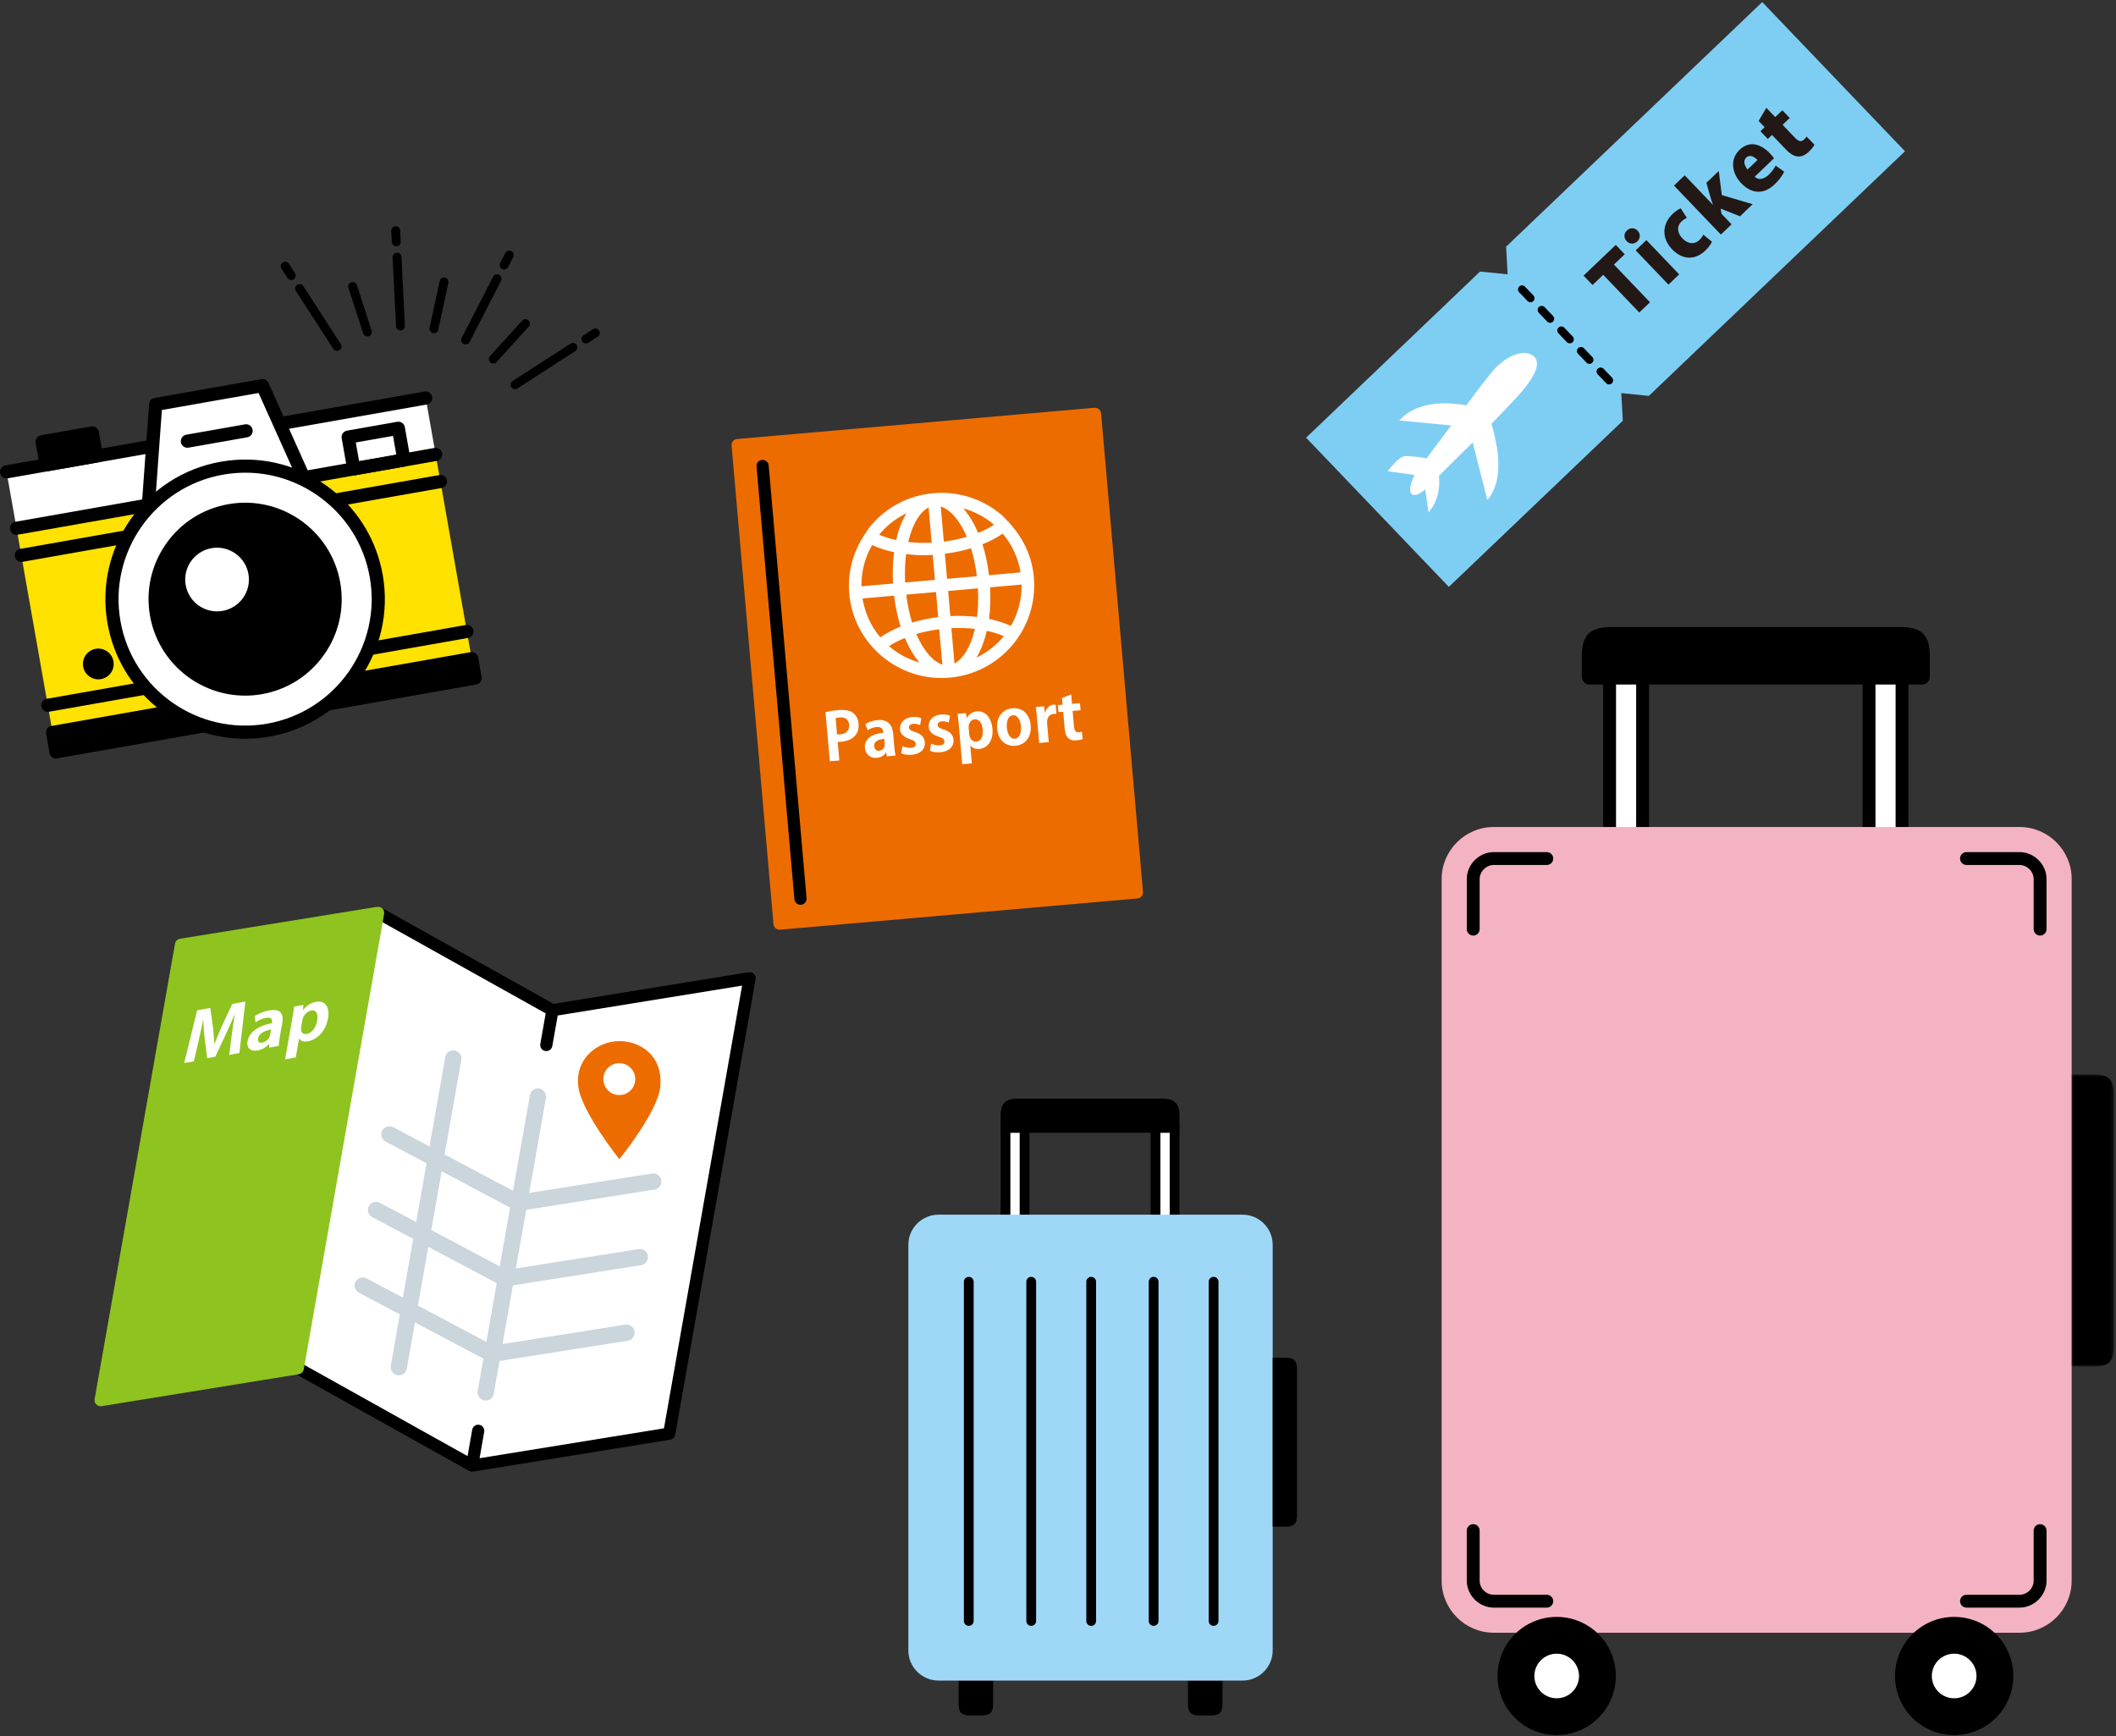 <?xml version="1.0" encoding="UTF-8"?>
<svg width="596px" height="489px" viewBox="0 0 596 489" version="1.1" xmlns="http://www.w3.org/2000/svg" xmlns:xlink="http://www.w3.org/1999/xlink">
    <rect x="0" y="0" width="596" height="489" fill="#333333" stroke="none"/>
    <!-- Generator: Sketch 58 (84663) - https://sketch.com -->
    <title>Group 175</title>
    <desc>Created with Sketch.</desc>
    <defs>
        <polygon id="path-1" points="3.855 1.849 15.717 1.849 15.717 84.138 3.855 84.138"></polygon>
    </defs>
    <g id="Page-1" stroke="none" stroke-width="1" fill="none" fill-rule="evenodd">
        <g id="Group-175">
            <polygon id="Fill-1" fill="#FFFFFF" points="283.21 317.665 283.21 348.752 288.585 348.752 288.585 317.599"></polygon>
            <path d="M284.591,347.374 L287.204,347.374 L287.204,318.999 L284.591,319.024 L284.591,347.374 Z M288.587,350.132 L283.213,350.132 C282.45,350.132 281.83,349.512 281.83,348.75 L281.83,317.663 C281.83,316.911 282.44,316.297 283.192,316.287 L288.567,316.221 L288.587,316.221 C288.948,316.221 289.299,316.368 289.558,316.617 C289.818,316.881 289.965,317.231 289.965,317.602 L289.965,348.75 C289.965,349.512 289.35,350.132 288.587,350.132 L288.587,350.132 Z" id="Fill-2" fill="#000000"></path>
            <polygon id="Fill-4" fill="#FFFFFF" points="325.467 317.665 325.467 348.752 330.842 348.752 330.842 317.599"></polygon>
            <path d="M326.848,347.374 L329.462,347.374 L329.462,318.999 L326.848,319.024 L326.848,347.374 Z M330.839,350.132 L325.47,350.132 C324.707,350.132 324.087,349.512 324.087,348.75 L324.087,317.663 C324.087,316.911 324.697,316.297 325.45,316.287 L330.824,316.221 L330.839,316.221 C331.201,316.221 331.551,316.368 331.811,316.617 C332.075,316.881 332.223,317.231 332.223,317.602 L332.223,348.75 C332.223,349.512 331.602,350.132 330.839,350.132 L330.839,350.132 Z" id="Fill-6" fill="#000000"></path>
            <path d="M327.359,309.433 L286.697,309.433 C283.193,309.433 281.831,310.795 281.831,314.294 L281.831,317.667 C281.831,318.429 282.451,319.044 283.214,319.044 L330.843,319.044 C331.605,319.044 332.226,318.429 332.226,317.667 L332.226,314.294 C332.226,310.84 330.812,309.433 327.359,309.433" id="Fill-8" fill="#000000"></path>
            <path d="M273.478,483.17 L276.239,483.17 C278.959,483.17 279.727,482.403 279.727,479.691 L279.727,473.351 L269.995,473.351 L269.995,479.691 C269.995,482.403 270.763,483.17 273.478,483.17" id="Fill-10" fill="#000000"></path>
            <path d="M338.085,483.17 L340.846,483.17 C343.566,483.17 344.334,482.403 344.334,479.691 L344.334,473.351 L334.602,473.351 L334.602,479.691 C334.602,482.403 335.369,483.17 338.085,483.17" id="Fill-12" fill="#000000"></path>
            <path d="M358.468,464.876 C358.468,469.539 354.65,473.349 349.987,473.349 L264.34,473.349 C259.672,473.349 255.853,469.539 255.853,464.876 L255.853,350.596 C255.853,345.933 259.672,342.123 264.34,342.123 L349.987,342.123 C354.65,342.123 358.468,345.933 358.468,350.596 L358.468,464.876 Z" id="Fill-14" fill="#9FD8F7"></path>
            <path d="M365.331,426.516 L365.331,385.895 C365.331,383.182 364.563,382.415 361.848,382.415 L358.472,382.415 L358.472,429.996 L361.848,429.996 C364.563,429.996 365.331,429.229 365.331,426.516" id="Fill-16" fill="#000000"></path>
            <path d="M290.457,457.941 C289.695,457.941 289.079,457.321 289.079,456.564 L289.079,361.008 C289.079,360.251 289.695,359.631 290.457,359.631 C291.22,359.631 291.835,360.251 291.835,361.008 L291.835,456.564 C291.835,457.321 291.22,457.941 290.457,457.941" id="Fill-18" fill="#000000"></path>
            <path d="M324.934,457.941 C324.171,457.941 323.556,457.321 323.556,456.564 L323.556,361.008 C323.556,360.251 324.171,359.631 324.934,359.631 C325.696,359.631 326.312,360.251 326.312,361.008 L326.312,456.564 C326.312,457.321 325.696,457.941 324.934,457.941" id="Fill-20" fill="#000000"></path>
            <path d="M307.345,457.941 C306.583,457.941 305.967,457.321 305.967,456.564 L305.967,361.008 C305.967,360.251 306.583,359.631 307.345,359.631 C308.108,359.631 308.723,360.251 308.723,361.008 L308.723,456.564 C308.723,457.321 308.108,457.941 307.345,457.941" id="Fill-22" fill="#000000"></path>
            <path d="M341.824,457.941 C341.061,457.941 340.446,457.321 340.446,456.564 L340.446,361.008 C340.446,360.251 341.061,359.631 341.824,359.631 C342.587,359.631 343.202,360.251 343.202,361.008 L343.202,456.564 C343.202,457.321 342.587,457.941 341.824,457.941" id="Fill-24" fill="#000000"></path>
            <path d="M272.87,457.941 C272.107,457.941 271.492,457.321 271.492,456.564 L271.492,361.008 C271.492,360.251 272.107,359.631 272.87,359.631 C273.633,359.631 274.248,360.251 274.248,361.008 L274.248,456.564 C274.248,457.321 273.633,457.941 272.87,457.941" id="Fill-26" fill="#000000"></path>
            <polygon id="Fill-28" fill="#FFFFFF" points="453.363 190.634 453.363 244.391 462.658 244.391 462.658 190.522"></polygon>
            <path d="M455.176,242.581 L460.845,242.581 L460.845,192.354 L455.176,192.42 L455.176,242.581 Z M462.661,246.202 L453.366,246.202 C452.364,246.202 451.55,245.39 451.55,244.389 L451.55,190.632 C451.55,189.641 452.349,188.834 453.34,188.824 L462.635,188.712 C463.194,188.742 463.586,188.895 463.932,189.235 C464.277,189.575 464.471,190.038 464.471,190.52 L464.471,244.389 C464.471,245.39 463.657,246.202 462.661,246.202 L462.661,246.202 Z" id="Fill-30" fill="#000000"></path>
            <polygon id="Fill-32" fill="#FFFFFF" points="526.439 190.634 526.439 244.391 535.734 244.391 535.734 190.522"></polygon>
            <path d="M528.252,242.581 L533.921,242.581 L533.921,192.354 L528.252,192.42 L528.252,242.581 Z M535.731,246.202 L526.442,246.202 C525.44,246.202 524.626,245.39 524.626,244.389 L524.626,190.632 C524.626,189.641 525.425,188.834 526.416,188.824 L535.711,188.712 C536.138,188.742 536.662,188.895 537.008,189.235 C537.353,189.575 537.547,190.038 537.547,190.52 L537.547,244.389 C537.547,245.39 536.733,246.202 535.731,246.202 L535.731,246.202 Z" id="Fill-34" fill="#000000"></path>
            <path d="M535.365,176.613 L453.729,176.613 C447.836,176.613 445.538,178.909 445.538,184.802 L445.538,190.633 C445.538,191.832 446.509,192.802 447.709,192.802 L541.39,192.802 C542.59,192.802 543.561,191.832 543.561,190.633 L543.561,184.802 C543.561,178.909 541.263,176.613 535.365,176.613" id="Fill-36" fill="#000000"></path>
            <path d="M583.513,445.215 C583.513,453.276 576.913,459.87 568.844,459.87 L420.73,459.87 C412.661,459.87 406.056,453.276 406.056,445.215 L406.056,247.584 C406.056,239.523 412.661,232.93 420.73,232.93 L568.844,232.93 C576.913,232.93 583.513,239.523 583.513,247.584 L583.513,445.215 Z" id="Fill-38" fill="#F4B3C2"></path>
            <g id="Group-42" transform="translate(579.661, 300.757)">
                <mask id="mask-2" fill="white">
                    <use xlink:href="#path-1"></use>
                </mask>
                <g id="Clip-41"></g>
                <path d="M15.717,78.119 L15.717,7.868 C15.717,3.175 14.39,1.849 9.692,1.849 L3.855,1.849 L3.855,84.138 L9.692,84.138 C14.39,84.138 15.717,82.812 15.717,78.119" id="Fill-40" fill="#000000" mask="url(#mask-2)"></path>
            </g>
            <path d="M438.464,455.414 C447.667,455.414 455.126,462.865 455.126,472.059 C455.126,481.248 447.667,488.7 438.464,488.7 C429.26,488.7 421.801,481.248 421.801,472.059 C421.801,462.865 429.26,455.414 438.464,455.414" id="Fill-43" fill="#000000"></path>
            <path d="M438.464,465.776 C441.937,465.776 444.754,468.59 444.754,472.059 C444.754,475.524 441.937,478.338 438.464,478.338 C434.991,478.338 432.174,475.524 432.174,472.059 C432.174,468.59 434.991,465.776 438.464,465.776" id="Fill-45" fill="#FFFFFF"></path>
            <path d="M550.415,455.414 C559.618,455.414 567.078,462.865 567.078,472.059 C567.078,481.248 559.618,488.7 550.415,488.7 C541.212,488.7 533.752,481.248 533.752,472.059 C533.752,462.865 541.212,455.414 550.415,455.414" id="Fill-47" fill="#000000"></path>
            <path d="M550.415,465.776 C553.888,465.776 556.705,468.59 556.705,472.059 C556.705,475.524 553.888,478.338 550.415,478.338 C546.942,478.338 544.125,475.524 544.125,472.059 C544.125,468.59 546.942,465.776 550.415,465.776" id="Fill-49" fill="#FFFFFF"></path>
            <path d="M414.952,263.511 C413.95,263.511 413.142,262.699 413.142,261.703 L413.142,247.582 C413.142,243.473 416.615,240.003 420.728,240.003 L435.682,240.003 C436.679,240.003 437.493,240.816 437.493,241.817 C437.493,242.812 436.679,243.625 435.682,243.625 L420.728,243.625 C418.618,243.625 416.762,245.474 416.762,247.582 L416.762,261.703 C416.762,262.699 415.954,263.511 414.952,263.511" id="Fill-51" fill="#000000"></path>
            <path d="M574.62,263.511 C573.618,263.511 572.81,262.699 572.81,261.703 L572.81,247.582 C572.81,245.474 570.954,243.625 568.844,243.625 L553.889,243.625 C552.888,243.625 552.074,242.812 552.074,241.817 C552.074,240.816 552.888,240.003 553.889,240.003 L568.844,240.003 C572.957,240.003 576.43,243.473 576.43,247.582 L576.43,261.703 C576.43,262.699 575.622,263.511 574.62,263.511" id="Fill-53" fill="#000000"></path>
            <path d="M435.681,452.797 L420.727,452.797 C416.613,452.797 413.14,449.327 413.14,445.218 L413.14,431.102 C413.14,430.101 413.954,429.294 414.95,429.294 C415.952,429.294 416.766,430.101 416.766,431.102 L416.766,445.218 C416.766,447.362 418.581,449.175 420.727,449.175 L435.681,449.175 C436.683,449.175 437.491,449.988 437.491,450.988 C437.491,451.984 436.683,452.797 435.681,452.797" id="Fill-55" fill="#000000"></path>
            <path d="M568.843,452.797 L553.888,452.797 C552.887,452.797 552.078,451.984 552.078,450.988 C552.078,449.988 552.887,449.175 553.888,449.175 L568.843,449.175 C570.994,449.175 572.809,447.362 572.809,445.218 L572.809,431.102 C572.809,430.101 573.617,429.294 574.619,429.294 C575.621,429.294 576.434,430.101 576.434,431.102 L576.434,445.218 C576.434,449.327 572.956,452.797 568.843,452.797" id="Fill-57" fill="#000000"></path>
            <polygon id="Fill-59" fill="#FFE200" points="4.657 148.787 14.806 206.293 132.853 185.497 122.704 127.991"></polygon>
            <polygon id="Fill-61" fill="#FFFFFF" points="1.851 132.899 4.658 148.787 122.706 127.992 119.899 112.103"></polygon>
            <path d="M4.654,150.64 C3.774,150.64 2.991,150.005 2.834,149.111 C2.651,148.1 3.327,147.14 4.334,146.962 L122.381,126.167 C123.403,125.994 124.349,126.659 124.527,127.67 C124.705,128.676 124.034,129.636 123.027,129.814 L4.979,150.61 C4.868,150.63 4.761,150.64 4.654,150.64" id="Fill-63" fill="#000000"></path>
            <path d="M1.851,134.754 C0.972,134.754 0.189,134.119 0.031,133.225 C-0.152,132.214 0.524,131.254 1.531,131.076 L119.578,110.28 C120.601,110.108 121.546,110.773 121.724,111.784 C121.902,112.79 121.231,113.75 120.224,113.927 L2.177,134.723 C2.065,134.744 1.958,134.754 1.851,134.754" id="Fill-65" fill="#000000"></path>
            <path d="M6.003,158.274 C5.123,158.274 4.34,157.639 4.182,156.745 C3.999,155.734 4.675,154.774 5.682,154.596 L123.73,133.801 C124.736,133.618 125.697,134.299 125.875,135.304 C126.053,136.31 125.382,137.27 124.375,137.448 L6.328,158.244 C6.216,158.264 6.109,158.274 6.003,158.274" id="Fill-67" fill="#000000"></path>
            <path d="M134.68,185.177 C134.594,184.695 134.319,184.263 133.917,183.984 C133.516,183.699 133.017,183.588 132.534,183.679 L14.487,204.47 C13.48,204.647 12.804,205.602 12.982,206.613 L13.948,212.094 C14.034,212.577 14.309,213.008 14.711,213.288 C15.026,213.511 15.397,213.628 15.773,213.628 C15.88,213.628 15.992,213.618 16.099,213.598 L134.146,192.797 C135.153,192.624 135.824,191.659 135.646,190.653 L134.68,185.177 Z" id="Fill-69" fill="#000000"></path>
            <path d="M13.456,200.506 C12.576,200.506 11.793,199.871 11.635,198.977 C11.452,197.966 12.129,197.006 13.135,196.828 L131.183,176.037 C132.205,175.854 133.156,176.53 133.334,177.536 C133.512,178.542 132.841,179.507 131.829,179.679 L13.781,200.475 C13.669,200.495 13.563,200.506 13.456,200.506" id="Fill-71" fill="#000000"></path>
            <path d="M100.212,124.617 L101.147,129.91 L111.632,128.061 L110.696,122.773 L100.212,124.617 Z M99.642,133.907 C99.261,133.907 98.89,133.791 98.579,133.572 C98.173,133.293 97.898,132.861 97.817,132.373 L96.241,123.433 C96.063,122.428 96.739,121.468 97.746,121.29 L111.876,118.801 C112.903,118.623 113.849,119.299 114.027,120.304 L115.603,129.244 C115.781,130.25 115.11,131.21 114.098,131.388 L99.963,133.877 C99.856,133.897 99.749,133.907 99.642,133.907 L99.642,133.907 Z" id="Fill-73" fill="#000000"></path>
            <path d="M27.824,121.613 C27.646,120.608 26.705,119.932 25.678,120.115 L11.542,122.599 C10.536,122.777 9.859,123.737 10.037,124.742 L11.186,131.249 C11.273,131.737 11.547,132.169 11.949,132.448 C12.259,132.666 12.636,132.783 13.012,132.783 C13.119,132.783 13.225,132.773 13.332,132.753 L27.473,130.264 C27.956,130.183 28.383,129.903 28.668,129.502 C28.947,129.101 29.059,128.603 28.973,128.12 L27.824,121.613 Z" id="Fill-75" fill="#000000"></path>
            <polygon id="Fill-77" fill="#FFFFFF" points="89.67 143.681 41.075 152.24 43.856 113.909 73.933 108.611"></polygon>
            <path d="M45.598,115.482 L43.096,150.003 L87.008,142.267 L72.832,110.687 L45.598,115.482 Z M41.073,154.092 C40.62,154.092 40.178,153.924 39.832,153.615 C39.41,153.234 39.186,152.675 39.227,152.106 L42.003,113.776 C42.069,112.932 42.7,112.231 43.534,112.089 L73.61,106.791 C74.449,106.634 75.273,107.081 75.623,107.858 L91.361,142.922 C91.595,143.445 91.574,144.045 91.31,144.548 C91.04,145.05 90.552,145.406 89.993,145.503 L41.398,154.062 C41.286,154.082 41.179,154.092 41.073,154.092 L41.073,154.092 Z" id="Fill-79" fill="#000000"></path>
            <path d="M105.977,162.255 C109.572,182.634 95.955,202.063 75.555,205.66 C55.155,209.251 35.701,195.643 32.106,175.269 C28.511,154.89 42.128,135.455 62.528,131.864 C82.928,128.268 102.382,141.876 105.977,162.255" id="Fill-81" fill="#FFFFFF"></path>
            <path d="M69.122,133.137 C67.037,133.137 64.942,133.32 62.853,133.685 C43.49,137.094 30.519,155.604 33.931,174.947 C37.342,194.285 55.861,207.232 75.234,203.834 C94.592,200.426 107.563,181.916 104.151,162.578 C102.498,153.206 97.292,145.043 89.492,139.588 C83.431,135.346 76.368,133.137 69.122,133.137 M69.025,208.081 C50.288,208.086 33.641,194.64 30.28,175.592 C26.517,154.237 40.836,133.802 62.207,130.043 C72.569,128.225 83.003,130.526 91.617,136.55 C100.231,142.575 105.976,151.591 107.802,161.933 C111.569,183.282 97.246,203.717 75.88,207.481 C73.576,207.888 71.283,208.081 69.025,208.081" id="Fill-83" fill="#000000"></path>
            <path d="M95.825,164.041 C93.216,149.285 79.055,139.39 64.319,142.006 C57.16,143.26 50.926,147.228 46.762,153.176 C42.597,159.119 40.996,166.332 42.257,173.479 C44.586,186.645 56.092,195.935 69.033,195.93 C70.594,195.93 72.175,195.798 73.767,195.519 C80.921,194.259 87.155,190.287 91.325,184.344 C95.489,178.401 97.091,171.188 95.825,164.041" id="Fill-85" fill="#000000"></path>
            <path d="M69.976,161.674 C70.836,166.551 67.576,171.199 62.695,172.062 C57.814,172.921 53.161,169.665 52.302,164.788 C51.442,159.912 54.697,155.264 59.578,154.4 C64.459,153.542 69.117,156.798 69.976,161.674" id="Fill-87" fill="#FFFFFF"></path>
            <path d="M31.96,186.259 C32.377,188.616 30.8,190.861 28.441,191.278 C26.087,191.694 23.834,190.119 23.422,187.762 C23.005,185.406 24.577,183.16 26.936,182.744 C29.295,182.332 31.543,183.902 31.96,186.259" id="Fill-89" fill="#000000"></path>
            <path d="M52.783,126.113 C51.904,126.113 51.121,125.478 50.963,124.584 C50.78,123.573 51.456,122.613 52.463,122.435 L69.004,119.525 C70.021,119.337 70.976,120.017 71.149,121.023 C71.327,122.029 70.656,122.994 69.649,123.167 L53.109,126.082 C52.997,126.103 52.89,126.113 52.783,126.113" id="Fill-91" fill="#000000"></path>
            <path d="M112.789,93.068 C112.128,93.068 111.574,92.545 111.538,91.88 L110.577,72.506 C110.547,71.815 111.076,71.231 111.767,71.196 C112.515,71.038 113.044,71.693 113.079,72.384 L114.04,91.758 C114.071,92.443 113.542,93.033 112.85,93.068 C112.83,93.068 112.81,93.068 112.789,93.068" id="Fill-93" fill="#000000"></path>
            <path d="M122.229,93.837 C122.143,93.837 122.056,93.827 121.965,93.807 C121.288,93.665 120.861,92.999 121.004,92.324 L123.851,79.147 C123.994,78.472 124.67,78.035 125.336,78.187 C126.012,78.334 126.439,79 126.292,79.67 L123.449,92.852 C123.327,93.436 122.809,93.837 122.229,93.837" id="Fill-95" fill="#000000"></path>
            <path d="M138.936,102.399 C138.636,102.399 138.336,102.292 138.097,102.074 C137.583,101.612 137.547,100.819 138.01,100.311 L147.066,90.32 C147.529,89.802 148.322,89.766 148.831,90.228 C149.344,90.691 149.385,91.483 148.917,91.996 L139.861,101.987 C139.617,102.262 139.276,102.399 138.936,102.399" id="Fill-97" fill="#000000"></path>
            <path d="M103.477,94.767 C102.948,94.767 102.455,94.432 102.287,93.899 L98.153,81.068 C97.939,80.413 98.3,79.712 98.961,79.498 C99.617,79.29 100.324,79.646 100.533,80.306 L104.666,93.137 C104.88,93.792 104.519,94.493 103.858,94.706 C103.731,94.747 103.604,94.767 103.477,94.767" id="Fill-99" fill="#000000"></path>
            <path d="M111.615,69.367 C110.954,69.367 110.4,68.849 110.364,68.178 L110.207,65.029 C110.171,64.338 110.705,63.754 111.397,63.719 C112.007,63.617 112.673,64.216 112.703,64.907 L112.866,68.056 C112.897,68.742 112.368,69.331 111.676,69.367 C111.656,69.367 111.636,69.367 111.615,69.367" id="Fill-101" fill="#000000"></path>
            <path d="M131.147,97.019 C130.954,97.019 130.761,96.973 130.578,96.882 C129.963,96.567 129.718,95.815 130.034,95.201 L138.896,77.94 C139.217,77.326 139.964,77.087 140.579,77.397 C141.2,77.712 141.439,78.463 141.124,79.078 L132.261,96.338 C132.037,96.77 131.6,97.019 131.147,97.019" id="Fill-103" fill="#000000"></path>
            <path d="M141.992,75.907 C141.799,75.907 141.606,75.862 141.423,75.77 C140.807,75.455 140.563,74.704 140.878,74.089 L142.317,71.28 C142.638,70.665 143.39,70.422 144.006,70.736 C144.616,71.051 144.86,71.803 144.545,72.418 L143.106,75.227 C142.882,75.659 142.445,75.907 141.992,75.907" id="Fill-105" fill="#000000"></path>
            <path d="M145.068,109.609 C144.656,109.609 144.255,109.406 144.016,109.035 C143.645,108.456 143.807,107.684 144.392,107.308 L160.704,96.788 C161.278,96.412 162.056,96.58 162.433,97.159 C162.804,97.738 162.641,98.51 162.056,98.886 L145.745,109.406 C145.536,109.543 145.302,109.609 145.068,109.609" id="Fill-107" fill="#000000"></path>
            <path d="M165.022,96.741 C164.611,96.741 164.209,96.538 163.97,96.167 C163.599,95.588 163.761,94.816 164.341,94.44 L167,92.728 C167.575,92.353 168.353,92.515 168.729,93.099 C169.1,93.678 168.938,94.45 168.353,94.826 L165.699,96.538 C165.49,96.675 165.256,96.741 165.022,96.741" id="Fill-109" fill="#000000"></path>
            <path d="M94.918,98.815 C94.507,98.815 94.105,98.612 93.866,98.241 L83.335,81.946 C82.959,81.366 83.127,80.594 83.707,80.218 C84.281,79.843 85.064,80.005 85.435,80.594 L95.971,96.89 C96.342,97.464 96.179,98.241 95.595,98.612 C95.386,98.749 95.152,98.815 94.918,98.815" id="Fill-111" fill="#000000"></path>
            <path d="M82.038,78.881 C81.626,78.881 81.224,78.678 80.985,78.307 L79.277,75.656 C78.901,75.076 79.068,74.304 79.648,73.928 C80.217,73.553 81.001,73.715 81.377,74.304 L83.09,76.956 C83.462,77.535 83.299,78.307 82.714,78.678 C82.506,78.815 82.272,78.881 82.038,78.881" id="Fill-113" fill="#000000"></path>
            <polygon id="Fill-115" fill="#FFFFFF" points="155.607 284.527 106.509 257.102 83.872 385.371 132.965 412.796 188.491 403.8 211.133 275.531"></polygon>
            <path d="M212.352,274.328 C211.96,273.932 211.411,273.759 210.857,273.84 L155.921,282.74 L107.347,255.605 C106.518,255.142 105.47,255.437 105.013,256.265 C104.55,257.093 104.845,258.134 105.674,258.596 L153.704,285.427 L152.184,294.031 C152.021,294.966 152.647,295.855 153.577,296.023 C153.679,296.038 153.781,296.043 153.877,296.043 C154.696,296.043 155.423,295.459 155.57,294.631 L157.086,286.021 L209.021,277.609 L187.014,402.302 L135.079,410.719 L136.386,403.293 C136.548,402.358 135.928,401.469 134.992,401.307 C134.042,401.129 133.167,401.764 133.004,402.693 L131.697,410.12 L84.704,383.874 C83.875,383.406 82.833,383.706 82.375,384.534 C81.908,385.362 82.203,386.403 83.031,386.866 L132.033,414.234 C132.038,414.239 132.038,414.239 132.043,414.239 L132.13,414.29 C132.165,414.31 132.211,414.305 132.247,414.321 C132.379,414.387 132.511,414.458 132.669,414.488 C132.77,414.503 132.872,414.514 132.969,414.514 C132.974,414.514 132.974,414.509 132.979,414.509 C133.065,414.509 133.157,414.503 133.243,414.488 L188.769,405.492 C189.486,405.376 190.055,404.817 190.182,404.095 L212.819,275.826 C212.916,275.283 212.743,274.724 212.352,274.328" id="Fill-117" fill="#000000"></path>
            <path d="M174.435,293.232 C168.516,293.232 161.931,297.956 162.882,306.017 C163.721,313.083 174.435,326.498 174.435,326.498 C174.435,326.498 185.362,313.103 185.987,306.017 C186.75,297.301 180.353,293.232 174.435,293.232" id="Fill-119" fill="#ED6C00"></path>
            <path d="M174.435,308.431 C171.953,308.431 169.94,306.42 169.94,303.941 C169.94,301.462 171.953,299.455 174.435,299.455 C176.916,299.455 178.93,301.462 178.93,303.941 C178.93,306.42 176.916,308.431 174.435,308.431" id="Fill-121" fill="#FFFFFF"></path>
            <path d="M120.635,351.183 L139.916,361.408 L136.998,377.958 L117.716,367.732 L120.635,351.183 Z M124.393,329.895 L143.674,340.125 L140.755,356.679 L121.474,346.449 L124.393,329.895 Z M183.635,330.535 L149.054,335.995 L153.772,309.256 C153.991,308.012 153.157,306.828 151.916,306.61 C150.671,306.387 149.481,307.22 149.262,308.464 L144.508,335.391 L125.227,325.161 L129.93,298.518 C130.149,297.274 129.32,296.09 128.074,295.867 C126.813,295.658 125.638,296.476 125.42,297.726 L120.976,322.91 L110.75,317.485 C109.632,316.896 108.254,317.318 107.654,318.43 C107.064,319.543 107.486,320.929 108.605,321.524 L120.142,327.639 L117.223,344.199 L106.993,338.769 C105.879,338.179 104.491,338.601 103.896,339.719 C103.306,340.831 103.728,342.213 104.847,342.807 L116.384,348.928 L113.466,365.477 L103.235,360.057 C102.122,359.468 100.738,359.884 100.144,361.002 C99.549,362.114 99.976,363.501 101.089,364.095 L112.627,370.211 L110.074,384.678 C109.855,385.922 110.689,387.106 111.935,387.329 C112.067,387.35 112.199,387.365 112.332,387.365 C113.425,387.365 114.386,386.583 114.584,385.47 L116.883,372.467 L136.159,382.692 L134.552,391.794 C134.333,393.034 135.167,394.222 136.413,394.441 C136.545,394.466 136.677,394.476 136.81,394.476 C137.903,394.476 138.864,393.694 139.062,392.587 L140.694,383.327 L176.837,377.617 C178.083,377.424 178.937,376.251 178.738,375.001 C178.54,373.757 177.371,372.893 176.12,373.101 L141.538,378.567 L144.457,362.038 L180.594,356.334 C181.845,356.136 182.694,354.967 182.496,353.718 C182.298,352.468 181.123,351.605 179.877,351.818 L145.296,357.279 L148.215,340.755 L184.352,335.045 C185.598,334.852 186.452,333.679 186.254,332.435 C186.055,331.185 184.881,330.342 183.635,330.535 L183.635,330.535 Z" id="Fill-123" fill="#CAD5DC"></path>
            <path d="M107.732,255.899 C107.341,255.503 106.786,255.32 106.237,255.412 L50.712,264.407 C49.99,264.524 49.42,265.083 49.293,265.799 L26.651,394.068 C26.554,394.617 26.732,395.176 27.118,395.572 C27.444,395.902 27.886,396.08 28.344,396.08 C28.435,396.08 28.527,396.075 28.618,396.06 L84.144,387.064 C84.866,386.947 85.435,386.388 85.563,385.667 L108.2,257.398 C108.296,256.854 108.124,256.295 107.732,255.899" id="Fill-125" fill="#8FC31F"></path>
            <path d="M67.426,296.6 L64.558,297.118 L65.281,291.47 C65.545,289.54 65.794,287.574 66.14,285.72 L66.079,285.73 C65.321,287.564 64.411,289.616 63.592,291.348 L60.633,297.631 L58.36,298.043 L57.658,292.521 C57.445,290.952 57.308,289.057 57.257,287.33 L57.196,287.345 C56.83,289.199 56.347,291.394 55.925,293.222 L54.618,298.927 L51.877,299.424 L55.523,284.562 L59.245,283.886 L59.957,289.093 C60.15,290.774 60.292,292.41 60.343,294.025 L60.409,294.015 C61.06,292.308 61.838,290.449 62.682,288.6 L65.423,282.764 L69.119,282.093 L67.426,296.6 Z" id="Fill-127" fill="#FFFFFF"></path>
            <path d="M76.352,289.973 C74.725,290.268 72.976,290.938 72.701,292.482 C72.523,293.493 73.118,293.813 73.871,293.676 C74.577,293.549 75.844,292.853 76.083,291.502 L76.352,289.973 Z M78.813,292.091 C78.645,293.031 78.523,293.955 78.528,294.585 L75.823,295.073 L75.838,294.001 L75.777,294.011 C74.979,294.971 73.794,295.647 72.538,295.875 C70.444,296.251 69.401,295.022 69.706,293.305 C70.184,290.577 72.991,288.83 76.591,288.175 C76.779,287.128 76.53,286.397 74.888,286.692 C73.845,286.879 72.777,287.372 71.974,287.926 L71.73,286.199 C72.554,285.645 74.038,284.909 75.808,284.589 C79.322,283.949 79.906,285.874 79.499,288.2 L78.813,292.091 Z" id="Fill-129" fill="#FFFFFF"></path>
            <path d="M84.819,289.286 C84.544,290.83 85.408,291.394 86.425,291.211 C87.951,290.932 88.988,289.378 89.329,287.468 C89.659,285.583 89.131,284.349 87.646,284.618 C86.492,284.831 85.393,286.025 85.169,287.3 L84.819,289.286 Z M85.393,284.456 C86.319,283.236 87.58,282.434 89.044,282.165 C91.525,281.718 92.969,283.561 92.39,286.823 C91.703,290.734 89.044,292.877 86.746,293.294 C85.505,293.517 84.641,293.157 84.28,292.542 L84.244,292.552 L83.308,297.83 L80.298,298.379 L82.312,286.975 C82.556,285.598 82.714,284.481 82.846,283.516 L85.464,283.038 L85.353,284.461 L85.393,284.456 Z" id="Fill-131" fill="#FFFFFF"></path>
            <path d="M310.134,116.412 C310.047,115.468 309.208,114.772 308.273,114.853 L207.62,123.651 C207.168,123.691 206.746,123.91 206.456,124.255 C206.166,124.606 206.019,125.058 206.059,125.51 L217.866,260.296 C217.947,261.185 218.695,261.861 219.575,261.861 C219.625,261.861 219.676,261.856 219.727,261.856 L320.38,253.058 C320.832,253.017 321.254,252.799 321.544,252.448 C321.834,252.103 321.981,251.651 321.941,251.199 L310.134,116.412 Z" id="Fill-133" fill="#ED6C00"></path>
            <path d="M225.468,254.843 C224.589,254.843 223.841,254.172 223.76,253.278 L213.087,131.399 C213.006,130.454 213.702,129.626 214.648,129.54 C215.563,129.464 216.423,130.16 216.509,131.099 L227.182,252.978 C227.263,253.923 226.567,254.751 225.621,254.838 C225.57,254.843 225.519,254.843 225.468,254.843" id="Fill-135" fill="#000000"></path>
            <path d="M235.764,206.83 C236.024,206.866 236.319,206.856 236.715,206.82 C238.393,206.673 239.298,205.642 239.166,204.133 C239.034,202.634 238.017,201.939 236.522,202.066 C235.973,202.116 235.597,202.203 235.368,202.279 L235.764,206.83 Z M232.52,200.603 C233.38,200.359 234.569,200.13 236.12,199.993 C237.89,199.841 239.247,200.069 240.208,200.755 C241.108,201.39 241.719,202.477 241.831,203.767 C242.166,207.612 239.034,208.745 236.939,208.928 C236.558,208.964 236.227,208.974 235.947,208.943 L236.41,214.185 L233.731,214.419 L232.52,200.603 Z" id="Fill-137" fill="#FFFFFF"></path>
            <path d="M249.05,208.107 C247.591,208.234 246.111,208.712 246.238,210.19 C246.324,211.155 246.96,211.521 247.636,211.46 C248.272,211.404 249.289,210.86 249.177,209.565 L249.05,208.107 Z M251.897,210.408 C251.974,211.302 252.091,212.191 252.253,212.801 L249.828,213.014 L249.568,211.968 L249.518,211.973 C249.004,212.826 248.058,213.37 246.929,213.466 C245.053,213.629 243.762,212.333 243.619,210.693 C243.391,208.087 245.597,206.665 248.826,206.385 C248.74,205.384 248.323,204.648 246.848,204.775 C245.918,204.856 245.033,205.227 244.413,205.689 L243.746,203.983 C244.387,203.525 245.602,202.962 247.189,202.824 C250.346,202.545 251.379,204.475 251.572,206.695 L251.897,210.408 Z" id="Fill-139" fill="#FFFFFF"></path>
            <path d="M259.164,204.233 C258.707,204.035 257.969,203.807 257.202,203.873 C256.383,203.944 255.981,204.401 256.032,204.945 C256.078,205.514 256.49,205.767 257.7,206.159 C259.469,206.717 260.359,207.632 260.486,209.034 C260.654,210.964 259.307,212.366 256.775,212.589 C255.661,212.686 254.563,212.503 253.851,212.163 L254.192,210.171 C254.746,210.436 255.783,210.71 256.622,210.639 C257.568,210.558 257.99,210.116 257.934,209.496 C257.878,208.876 257.507,208.582 256.353,208.206 C254.39,207.606 253.602,206.59 253.505,205.478 C253.347,203.659 254.685,202.146 256.942,201.948 C257.985,201.856 258.9,202.034 259.51,202.293 L259.164,204.233 Z" id="Fill-141" fill="#FFFFFF"></path>
            <path d="M267.241,203.529 C266.783,203.331 266.046,203.102 265.283,203.168 C264.46,203.239 264.063,203.697 264.109,204.24 C264.16,204.809 264.566,205.063 265.777,205.454 C267.551,206.013 268.441,206.927 268.563,208.329 C268.731,210.259 267.388,211.661 264.851,211.885 C263.738,211.981 262.639,211.798 261.933,211.458 L262.268,209.467 C262.827,209.731 263.86,210.005 264.699,209.934 C265.649,209.853 266.066,209.411 266.011,208.791 C265.96,208.172 265.583,207.877 264.429,207.501 C262.472,206.902 261.683,205.886 261.587,204.773 C261.424,202.955 262.761,201.441 265.024,201.243 C266.061,201.152 266.977,201.329 267.587,201.589 L267.241,203.529 Z" id="Fill-143" fill="#FFFFFF"></path>
            <path d="M273.009,206.858 C273.136,208.331 274.097,208.961 275.007,208.884 C276.37,208.762 276.965,207.355 276.807,205.537 C276.649,203.734 275.841,202.484 274.509,202.601 C273.471,202.692 272.734,203.744 272.841,204.963 L273.009,206.858 Z M272.348,202.22 C272.912,201.123 273.898,200.467 275.215,200.351 C277.437,200.158 279.258,202.093 279.532,205.207 C279.858,208.935 277.89,210.759 275.826,210.942 C274.717,211.038 273.817,210.601 273.319,209.966 L273.283,209.971 L273.726,215.015 L271.026,215.249 L270.075,204.363 C269.958,203.048 269.826,201.981 269.709,201.057 L272.063,200.848 L272.307,202.22 L272.348,202.22 Z" id="Fill-145" fill="#FFFFFF"></path>
            <path d="M285.328,201.47 C283.833,201.602 283.457,203.395 283.594,204.945 C283.752,206.743 284.575,208.175 285.887,208.063 C287.158,207.952 287.723,206.377 287.565,204.579 C287.428,202.994 286.711,201.348 285.328,201.47 M290.296,204.284 C290.631,208.145 288.282,209.851 286.025,210.05 C283.289,210.288 281.153,208.531 280.864,205.234 C280.564,201.831 282.455,199.718 285.206,199.479 C288.048,199.23 290.026,201.206 290.296,204.284" id="Fill-147" fill="#FFFFFF"></path>
            <path d="M297.563,201.043 C297.36,201.023 297.136,201.028 296.862,201.049 C295.646,201.155 294.787,202.059 294.935,203.786 L295.397,209.029 L292.702,209.267 L292.092,202.293 C291.98,201.038 291.853,200.038 291.741,199.134 L294.055,198.93 L294.319,200.688 L294.391,200.678 C294.746,199.327 295.784,198.555 296.729,198.473 C296.989,198.453 297.152,198.458 297.34,198.478 L297.563,201.043 Z" id="Fill-149" fill="#FFFFFF"></path>
            <path d="M299.125,196.612 L301.718,195.596 L301.947,198.237 L304.189,198.044 L304.367,200.025 L302.12,200.223 L302.506,204.627 C302.613,205.846 303.04,206.324 303.864,206.253 C304.245,206.217 304.459,206.161 304.728,206.085 L304.947,208.137 C304.596,208.315 303.945,208.462 303.162,208.533 C300.249,208.787 299.969,206.263 299.872,205.135 L299.461,200.452 L298.128,200.569 L297.955,198.588 L299.288,198.471 L299.125,196.612 Z" id="Fill-151" fill="#FFFFFF"></path>
            <path d="M275.03,185.222 C276.281,183.15 277.262,180.595 277.938,177.669 C279.677,178.04 281.279,178.543 282.748,179.162 C280.674,181.712 278.04,183.764 275.03,185.222 L275.03,185.222 Z M250.394,181.992 C251.732,181.128 253.211,180.356 254.859,179.696 C256.023,182.439 257.421,184.796 258.998,186.614 C255.799,185.7 252.871,184.13 250.394,181.992 L250.394,181.992 Z M255.326,144.555 C254.732,145.551 254.172,146.643 253.694,147.882 C253.186,149.193 252.769,150.62 252.428,152.109 C250.694,151.738 249.103,151.24 247.638,150.62 C247.715,150.529 247.76,150.422 247.837,150.336 C249.926,147.852 252.489,145.927 255.326,144.555 L255.326,144.555 Z M278.864,165.422 L287.757,164.645 C287.803,168.856 286.745,172.848 284.726,176.287 C282.871,175.449 280.816,174.784 278.574,174.316 C278.95,171.558 279.032,168.551 278.864,165.422 L278.864,165.422 Z M267.677,173.519 L267.057,166.453 L275.447,165.717 C275.599,168.617 275.523,171.33 275.198,173.768 C272.782,173.478 270.265,173.392 267.677,173.519 L267.677,173.519 Z M268.842,186.873 L267.972,176.932 C270.265,176.821 272.487,176.887 274.608,177.13 C273.428,182.154 271.272,185.613 268.842,186.873 L268.842,186.873 Z M264.55,177.232 L265.425,187.193 C262.857,186.385 260.132,183.322 258.082,178.573 C260.121,177.969 262.287,177.522 264.55,177.232 L264.55,177.232 Z M255.255,167.479 L263.635,166.748 L264.255,173.819 C261.682,174.139 259.226,174.657 256.908,175.358 C256.16,173.016 255.611,170.354 255.255,167.479 L255.255,167.479 Z M251.833,167.779 C252.215,170.898 252.825,173.829 253.674,176.48 C251.543,177.334 249.632,178.35 247.943,179.503 C245.36,176.465 243.626,172.716 242.94,168.556 L251.833,167.779 Z M260.304,156.396 C261.098,156.396 261.911,156.335 262.72,156.289 L263.335,163.329 L254.95,164.066 C254.808,161.287 254.889,158.595 255.22,156.081 C256.872,156.274 258.56,156.396 260.304,156.396 L260.304,156.396 Z M261.55,142.909 L262.42,152.85 C260.137,152.962 257.93,152.896 255.815,152.657 C256.109,151.408 256.465,150.219 256.893,149.117 C258.098,145.993 259.745,143.849 261.55,142.909 L261.55,142.909 Z M275.508,150.102 C274.328,147.349 272.909,145.007 271.323,143.189 C274.542,144.098 277.496,145.652 279.987,147.801 C278.645,148.67 277.155,149.437 275.508,150.102 L275.508,150.102 Z M266.137,155.964 C268.715,155.644 271.176,155.126 273.504,154.425 C274.242,156.766 274.796,159.413 275.147,162.298 L266.757,163.035 L266.137,155.964 Z M264.972,142.655 C267.586,143.473 270.301,146.47 272.335,151.204 C270.286,151.809 268.115,152.261 265.837,152.55 L264.972,142.655 Z M287.467,161.221 L278.564,162.004 C278.182,158.89 277.582,155.949 276.723,153.302 C278.843,152.454 280.745,151.448 282.423,150.3 C285.011,153.338 286.781,157.066 287.467,161.221 L287.467,161.221 Z M245.65,153.521 C247.521,154.369 249.576,155.07 251.833,155.542 C251.457,158.336 251.371,161.308 251.533,164.365 L242.635,165.143 C242.589,161.023 243.591,157.041 245.65,153.521 L245.65,153.521 Z M284.137,147.12 C284.106,147.08 284.126,147.024 284.096,146.988 C284.045,146.922 283.954,146.932 283.898,146.882 C283.262,146.221 282.687,145.515 281.976,144.921 C276.632,140.446 269.848,138.307 262.928,138.917 C255.982,139.521 249.687,142.793 245.208,148.131 C244.613,148.842 244.165,149.635 243.652,150.397 C243.606,150.458 243.515,150.468 243.474,150.539 C243.448,150.585 243.479,150.63 243.459,150.676 C240.255,155.552 238.684,161.267 239.198,167.164 C240.387,180.717 251.808,190.967 265.181,190.967 C265.938,190.967 266.706,190.937 267.479,190.866 C281.813,189.611 292.455,176.942 291.204,162.618 C290.686,156.721 288.143,151.367 284.137,147.12 L284.137,147.12 Z" id="Fill-153" fill="#FFFFFF"></path>
            <polygon id="Fill-155" fill="#7ECEF4" points="457.083 118.511 456.655 110.724 464.425 111.501 536.567 42.607 496.357 0.584 424.215 69.483 424.642 77.265 416.872 76.493 367.876 123.28 408.086 165.299"></polygon>
            <path d="M431.078,85.139 C430.778,85.139 430.473,85.022 430.249,84.783 L427.879,82.304 C427.442,81.852 427.462,81.126 427.915,80.694 C428.367,80.262 429.1,80.272 429.532,80.729 L431.906,83.208 C432.344,83.66 432.323,84.387 431.866,84.824 C431.647,85.032 431.362,85.139 431.078,85.139 M436.61,90.924 C436.31,90.924 436.01,90.802 435.786,90.569 L433.412,88.09 C432.979,87.633 432.995,86.911 433.452,86.474 C433.905,86.043 434.632,86.053 435.069,86.515 L437.439,88.989 C437.876,89.446 437.856,90.167 437.403,90.604 C437.179,90.817 436.9,90.924 436.61,90.924 M442.147,96.705 C441.847,96.705 441.542,96.588 441.318,96.354 L438.949,93.87 C438.512,93.413 438.527,92.692 438.984,92.255 C439.442,91.818 440.164,91.833 440.601,92.296 L442.971,94.774 C443.408,95.232 443.393,95.953 442.935,96.39 C442.717,96.598 442.427,96.705 442.147,96.705 M447.679,102.49 C447.379,102.49 447.074,102.368 446.856,102.135 L444.481,99.656 C444.044,99.199 444.064,98.477 444.522,98.041 C444.974,97.609 445.696,97.619 446.134,98.076 L448.508,100.555 C448.945,101.012 448.925,101.733 448.467,102.17 C448.249,102.384 447.964,102.49 447.679,102.49 M453.217,108.271 C452.912,108.271 452.612,108.154 452.388,107.915 L450.018,105.442 C449.581,104.984 449.596,104.263 450.054,103.826 C450.506,103.394 451.234,103.405 451.671,103.862 L454.04,106.341 C454.478,106.798 454.462,107.519 454.005,107.956 C453.781,108.164 453.501,108.271 453.217,108.271" id="Fill-158" fill="#000000"></path>
            <path d="M419.803,105.246 C418.598,106.734 415.918,110.265 412.985,114.161 C412.685,114.1 412.135,113.993 411.403,113.891 L407.834,113.597 C403.593,113.49 397.822,114.252 394.146,118.433 L408.749,119.819 C405.022,124.807 401.844,129.089 401.844,129.089 C401.844,129.089 398.89,128.495 395.885,128.475 C393.83,128.465 390.917,132.742 390.917,132.742 L398.442,133.778 C398.442,133.778 396.383,137.811 397.537,139.076 C398.691,140.341 401.442,137.842 401.442,137.842 L402.368,144.328 C405.439,140.767 405.571,136.531 405.296,134.022 L414.81,124.599 L418.929,140.818 C422.361,136.912 422.412,130.898 421.608,125.849 L420.886,122.308 C420.617,121.211 420.332,120.21 420.073,119.382 L420.185,119.271 C423.541,115.801 426.79,112.403 427.832,111.214 C430.949,107.669 434.661,102.671 432.007,100.344 C429.541,98.18 424.257,99.75 419.803,105.246" id="Fill-160" fill="#FFFFFF"></path>
            <polygon id="Fill-162" fill="#221815" points="457.624 71.619 454.583 74.519 464.742 85.13 461.722 88.016 451.568 77.404 448.563 80.274 446.035 77.633 455.096 68.977"></polygon>
            <path d="M472.962,77.279 L469.942,80.164 L460.708,70.513 L463.728,67.628 L472.962,77.279 Z M461.181,67.994 C460.271,68.857 459.015,68.811 458.176,67.938 C457.306,67.028 457.352,65.774 458.242,64.92 C459.157,64.052 460.398,64.082 461.267,64.986 C462.137,65.896 462.055,67.155 461.181,67.994 L461.181,67.994 Z" id="Fill-164" fill="#221815"></path>
            <path d="M482.203,68.092 C481.974,68.676 481.278,69.667 480.337,70.566 C477.454,73.319 473.895,73.273 470.941,70.185 C468.149,67.274 467.941,63.277 471.185,60.178 C471.937,59.457 472.807,58.923 473.381,58.664 L475.135,61.357 C474.729,61.55 474.2,61.824 473.6,62.398 C472.227,63.708 472.369,65.603 473.879,67.152 C475.486,68.829 477.352,68.854 478.639,67.625 C479.168,67.117 479.534,66.604 479.763,66.091 L482.203,68.092 Z" id="Fill-166" fill="#221815"></path>
            <path d="M493.661,57.514 L490.092,60.922 L484.631,58.753 L484.885,60.216 L487.722,63.183 L484.702,66.068 L471.497,52.267 L474.517,49.381 L482.409,57.631 L482.459,57.58 C482.19,56.884 481.982,56.33 481.829,55.756 L480.634,51.484 L484.112,48.157 L484.971,54.954 L493.661,57.514 Z" id="Fill-168" fill="#221815"></path>
            <path d="M495.017,45.063 C494.193,44.204 492.886,43.387 491.839,44.387 C490.812,45.368 491.498,46.876 492.22,47.735 L495.017,45.063 Z M502.532,48.349 C501.983,49.563 500.996,50.833 499.847,51.93 C496.812,54.831 493.354,54.653 490.471,51.636 C487.827,48.878 487.125,44.916 490.008,42.162 C492.307,39.968 495.418,39.953 498.551,43.229 C498.993,43.691 499.435,44.189 499.679,44.58 L494.224,49.792 C495.388,50.874 496.929,50.422 498.179,49.223 C499.054,48.39 499.664,47.516 500.137,46.637 L502.532,48.349 Z" id="Fill-170" fill="#221815"></path>
            <path d="M495.335,34.063 L497.516,30.37 L500.013,32.976 L502.016,31.061 L504.101,33.235 L502.092,35.155 L505.57,38.787 C506.653,39.92 507.406,39.986 508.128,39.3 C508.468,38.97 508.646,38.777 508.835,38.457 L511.082,40.773 C510.823,41.256 510.248,41.997 509.445,42.769 C506.475,45.604 503.999,43.115 502.946,42.018 L499.107,38.005 L497.923,39.138 L495.838,36.958 L497.023,35.831 L495.335,34.063 Z" id="Fill-172" fill="#221815"></path>
        </g>
    </g>
</svg>